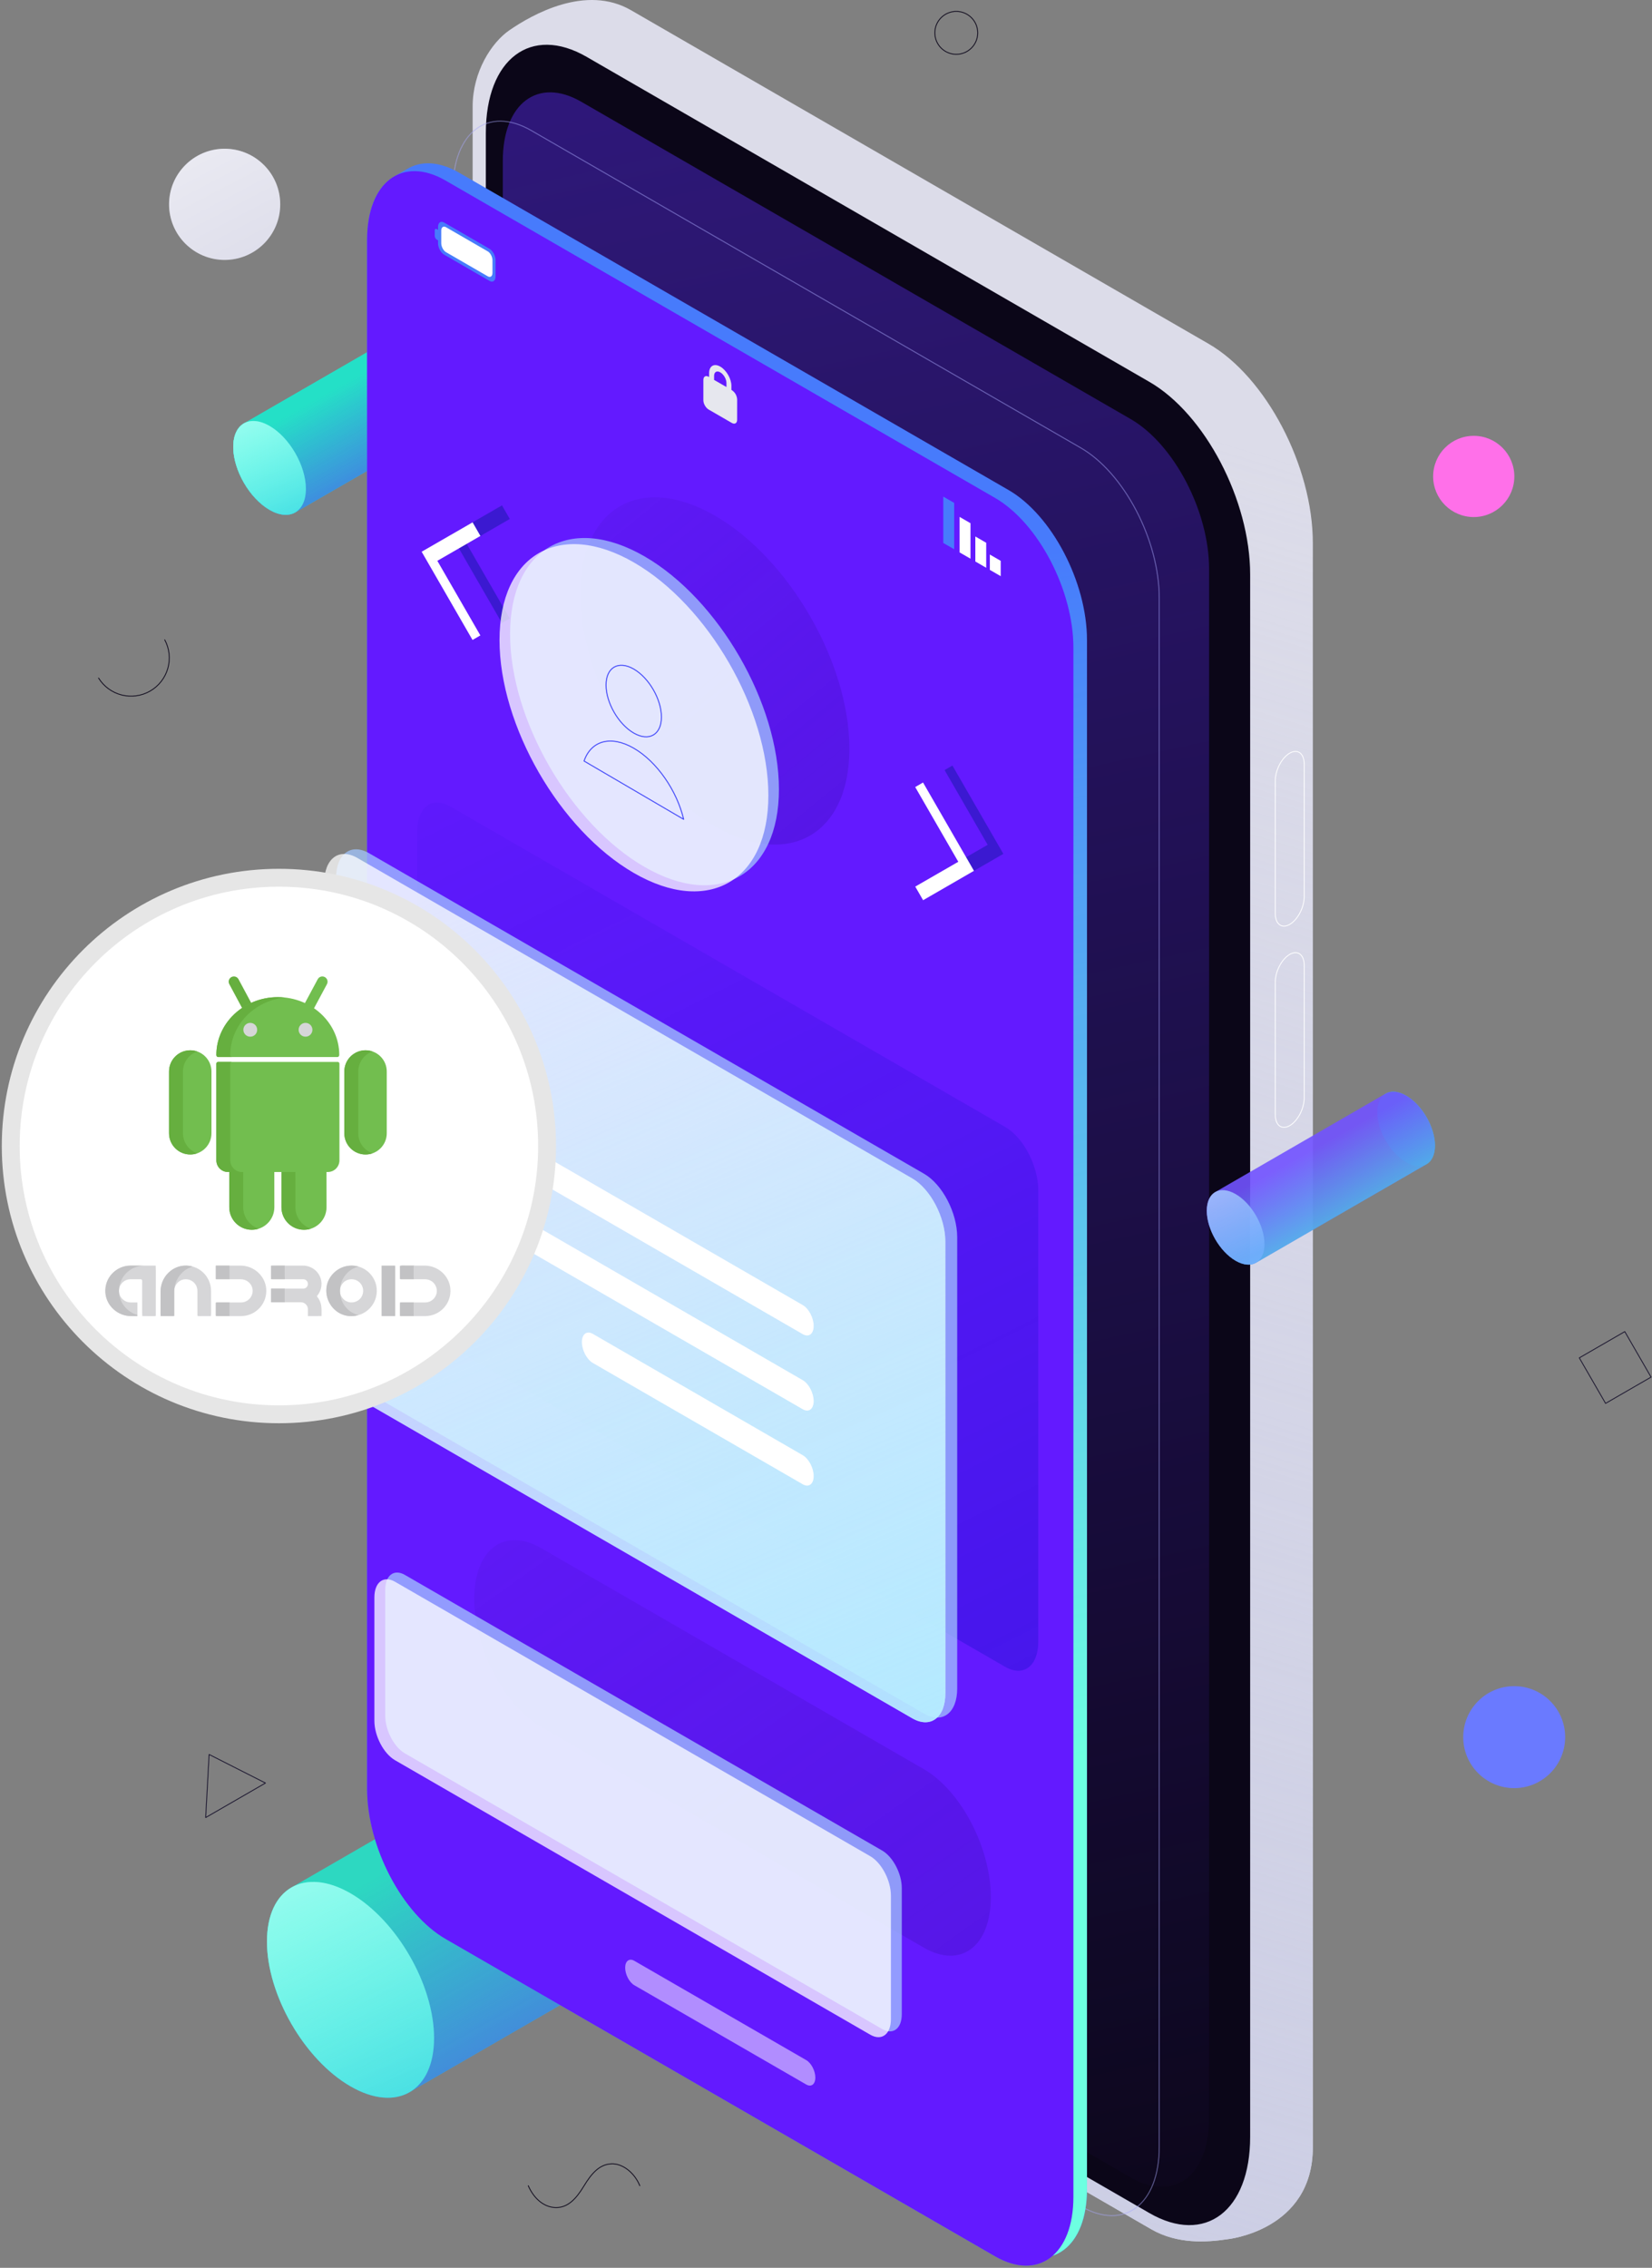 <svg xmlns="http://www.w3.org/2000/svg" width="462" height="634" viewBox="0 0 462 634" fill="none"><rect x="0" y="0" width="462" height="634" fill="#808080" stroke="none"/><path fill-rule="evenodd" clip-rule="evenodd" d="M215.974 461.164C203.079 453.718 192.605 459.764 192.605 474.656C192.605 489.547 203.079 507.684 215.974 515.13C228.87 522.575 239.343 516.53 239.343 501.638C239.343 486.747 228.87 468.61 215.974 461.164Z" fill="#24E1C8" fill-opacity="0.899"></path><path fill-rule="evenodd" clip-rule="evenodd" d="M232.259 516.894C236.628 514.511 239.343 509.221 239.343 501.638C239.343 486.747 228.87 468.61 215.974 461.164C209.388 457.361 203.43 457.078 199.181 459.696L81.21 527.84L81.213 527.843C77.153 530.356 74.656 535.52 74.656 542.793C74.656 557.684 85.126 575.822 98.025 583.267C104.331 586.91 110.058 587.324 114.264 585.055L114.268 585.051C114.454 584.951 114.637 584.846 114.818 584.736L232.262 516.897L232.259 516.894Z" fill="#24E1C8" fill-opacity="0.899"></path><path fill-rule="evenodd" clip-rule="evenodd" d="M232.259 516.894C236.628 514.511 239.343 509.221 239.343 501.638C239.343 486.747 228.87 468.61 215.974 461.164C209.388 457.361 203.43 457.078 199.181 459.696L81.21 527.84L81.213 527.843C77.153 530.356 74.656 535.52 74.656 542.793C74.656 557.684 85.126 575.822 98.025 583.267C104.331 586.91 110.058 587.324 114.264 585.055L114.268 585.051C114.454 584.951 114.637 584.846 114.818 584.736L232.262 516.897L232.259 516.894Z" fill="url(#paint0_linear)"></path><path fill-rule="evenodd" clip-rule="evenodd" d="M98.025 529.302C85.126 521.856 74.656 527.902 74.656 542.793C74.656 557.684 85.126 575.822 98.025 583.267C110.921 590.713 121.391 584.667 121.391 569.776C121.391 554.884 110.921 536.747 98.025 529.302Z" fill="#4FFCE7" fill-opacity="0.75"></path><path fill-rule="evenodd" clip-rule="evenodd" d="M98.025 529.302C85.126 521.856 74.656 527.902 74.656 542.793C74.656 557.684 85.126 575.822 98.025 583.267C110.921 590.713 121.391 584.667 121.391 569.776C121.391 554.884 110.921 536.747 98.025 529.302Z" fill="url(#paint1_linear)"></path><path fill-rule="evenodd" clip-rule="evenodd" d="M182.194 57.401C176.591 54.165 172.04 56.792 172.04 63.265C172.04 69.737 176.591 77.622 182.194 80.858C187.8 84.094 192.352 81.467 192.352 74.995C192.352 68.519 187.8 60.637 182.194 57.401Z" fill="#24E1C8" fill-opacity="0.899"></path><path fill-rule="evenodd" clip-rule="evenodd" d="M189.272 81.623C191.173 80.588 192.352 78.289 192.352 74.995C192.352 68.519 187.8 60.637 182.194 57.401C179.332 55.747 176.744 55.627 174.898 56.763L68.08 118.448L68.084 118.451C66.319 119.542 65.232 121.785 65.232 124.946C65.232 131.418 69.783 139.304 75.389 142.54C78.13 144.122 80.621 144.301 82.447 143.315C82.529 143.272 82.61 143.223 82.688 143.178L189.275 81.623H189.272Z" fill="#24E1C8" fill-opacity="0.899"></path><path fill-rule="evenodd" clip-rule="evenodd" d="M189.272 81.623C191.173 80.588 192.352 78.289 192.352 74.995C192.352 68.519 187.8 60.637 182.194 57.401C179.332 55.747 176.744 55.627 174.898 56.763L68.08 118.448L68.084 118.451C66.319 119.542 65.232 121.785 65.232 124.946C65.232 131.418 69.783 139.304 75.389 142.54C78.13 144.122 80.621 144.301 82.447 143.315C82.529 143.272 82.61 143.223 82.688 143.178L189.275 81.623H189.272Z" fill="url(#paint2_linear)"></path><path fill-rule="evenodd" clip-rule="evenodd" d="M75.389 119.083C69.783 115.847 65.231 118.474 65.231 124.946C65.231 131.418 69.783 139.304 75.389 142.54C80.995 145.776 85.546 143.149 85.546 136.676C85.546 130.201 80.995 122.319 75.389 119.083Z" fill="#4FFCE7" fill-opacity="0.75"></path><path fill-rule="evenodd" clip-rule="evenodd" d="M75.389 119.083C69.783 115.847 65.231 118.474 65.231 124.946C65.231 131.418 69.783 139.304 75.389 142.54C80.995 145.776 85.546 143.149 85.546 136.676C85.546 130.201 80.995 122.319 75.389 119.083Z" fill="url(#paint3_linear)"></path><path fill-rule="evenodd" clip-rule="evenodd" d="M182.194 57.401C176.591 54.165 172.04 56.792 172.04 63.265C172.04 69.737 176.591 77.622 182.194 80.858C187.8 84.094 192.352 81.467 192.352 74.995C192.352 68.519 187.8 60.637 182.194 57.401Z" fill="#24E1C8" fill-opacity="0.899"></path><path fill-rule="evenodd" clip-rule="evenodd" d="M189.272 81.623C191.173 80.588 192.352 78.289 192.352 74.995C192.352 68.519 187.8 60.637 182.194 57.401C179.332 55.747 176.744 55.627 174.898 56.763L68.08 118.448L68.084 118.451C66.319 119.542 65.232 121.785 65.232 124.946C65.232 131.418 69.783 139.304 75.389 142.54C78.13 144.122 80.621 144.301 82.447 143.315C82.529 143.272 82.61 143.223 82.688 143.178L189.275 81.623H189.272Z" fill="#24E1C8" fill-opacity="0.899"></path><path fill-rule="evenodd" clip-rule="evenodd" d="M189.272 81.623C191.173 80.588 192.352 78.289 192.352 74.995C192.352 68.519 187.8 60.637 182.194 57.401C179.332 55.747 176.744 55.627 174.898 56.763L68.08 118.448L68.084 118.451C66.319 119.542 65.232 121.785 65.232 124.946C65.232 131.418 69.783 139.304 75.389 142.54C78.13 144.122 80.621 144.301 82.447 143.315C82.529 143.272 82.61 143.223 82.688 143.178L189.275 81.623H189.272Z" fill="url(#paint4_linear)"></path><path fill-rule="evenodd" clip-rule="evenodd" d="M75.389 119.083C69.783 115.847 65.231 118.474 65.231 124.946C65.231 131.419 69.783 139.304 75.389 142.54C80.995 145.776 85.546 143.149 85.546 136.677C85.546 130.201 80.995 122.319 75.389 119.083Z" fill="#4FFCE7" fill-opacity="0.75"></path><path fill-rule="evenodd" clip-rule="evenodd" d="M75.389 119.083C69.783 115.847 65.231 118.474 65.231 124.946C65.231 131.419 69.783 139.304 75.389 142.54C80.995 145.776 85.546 143.149 85.546 136.677C85.546 130.201 80.995 122.319 75.389 119.083Z" fill="url(#paint5_linear)"></path><path d="M62.692 385.766C59.15 385.766 56.279 382.894 56.279 379.352C56.279 375.809 59.15 372.938 62.692 372.938C66.235 372.938 69.106 375.809 69.106 379.352C69.106 382.894 66.235 385.766 62.692 385.766Z" fill="#FFCE2D"></path><path d="M412.148 144.548C405.878 144.548 400.795 139.466 400.795 133.196C400.795 126.926 405.878 121.843 412.148 121.843C418.417 121.843 423.5 126.926 423.5 133.196C423.5 139.466 418.417 144.548 412.148 144.548Z" fill="#FF70E9"></path><path d="M423.461 499.893C415.589 499.893 409.208 493.512 409.208 485.64C409.208 477.768 415.589 471.387 423.461 471.387C431.333 471.387 437.714 477.768 437.714 485.64C437.714 493.512 431.333 499.893 423.461 499.893Z" fill="#6A7AFF"></path><path fill-rule="evenodd" clip-rule="evenodd" d="M454.389 372.265L461.737 384.988L449.014 392.333L441.669 379.61L454.389 372.265ZM58.482 490.485L57.519 508.124L74.24 498.471L58.482 490.485Z" stroke="#17122C" stroke-width="0.23" stroke-miterlimit="1.5" stroke-linecap="round" stroke-linejoin="round"></path><path d="M178.928 611.045C177.463 607.418 174.064 604.719 170.861 604.931C167.657 605.142 165.499 607.486 163.275 611.165C161.097 614.766 158.805 617.156 155.53 617.156C152.219 617.156 149.321 614.704 147.733 611.045" stroke="#0C071A" stroke-width="0.23" stroke-miterlimit="1.5" stroke-linecap="round" stroke-linejoin="round"></path><path d="M267.433 15.182C264.121 15.182 261.436 12.497 261.436 9.185C261.436 5.873 264.121 3.188 267.433 3.188C270.745 3.188 273.43 5.873 273.43 9.185C273.43 12.497 270.745 15.182 267.433 15.182Z" stroke="#0C071A" stroke-width="0.23" stroke-miterlimit="1.5" stroke-linecap="round" stroke-linejoin="round"></path><path d="M46.071 178.87C47.385 181.318 47.695 184.181 46.935 186.853C46.175 189.525 44.404 191.797 41.998 193.186C39.592 194.576 36.74 194.974 34.045 194.297C31.351 193.619 29.026 191.92 27.563 189.558" stroke="#0C071A" stroke-width="0.23" stroke-miterlimit="1.5" stroke-linecap="round" stroke-linejoin="round"></path><path fill-rule="evenodd" clip-rule="evenodd" d="M343.225 626.011C343.225 626.011 367.148 623.638 367.148 600.308V151.815C367.148 130.361 354.086 105.399 337.993 96.111L176.451 2.843C163.855 -4.43 148.859 4.028 142.43 8.472C137.435 11.92 132.181 20.092 132.181 29.777V475.593C132.181 497.045 143.849 520.381 159.938 529.67L321.963 623.218C329.252 627.424 337.43 626.883 343.225 626.011Z" fill="#DCDCE9"></path><path fill-rule="evenodd" clip-rule="evenodd" d="M343.225 626.011C343.225 626.011 367.148 623.638 367.148 600.308V151.815C367.148 130.361 354.086 105.399 337.993 96.111L176.451 2.843C163.855 -4.43 148.859 4.028 142.43 8.472C137.435 11.92 132.181 20.092 132.181 29.777V475.593C132.181 497.045 143.849 520.381 159.938 529.67L321.963 623.218C329.252 627.424 337.43 626.883 343.225 626.011Z" fill="url(#paint6_linear)"></path><path fill-rule="evenodd" clip-rule="evenodd" d="M349.619 160.599C349.619 139.864 336.99 115.736 321.438 106.757L164.05 15.889C148.498 6.909 135.869 16.455 135.869 37.194V473.975C135.869 494.714 148.498 518.841 164.05 527.82L321.438 618.689C336.99 627.668 349.619 618.122 349.619 597.384V160.599Z" fill="#0B0618"></path><path fill-rule="evenodd" clip-rule="evenodd" d="M316.2 117.152L162.55 28.445C150.442 21.452 140.613 28.885 140.613 45.03V478.1C140.613 494.245 150.442 513.026 162.55 520.016L316.2 608.726C328.308 615.716 338.137 608.287 338.137 592.142V159.072C338.137 142.927 328.308 124.145 316.2 117.152Z" fill="url(#paint7_linear)"></path><path fill-rule="evenodd" clip-rule="evenodd" d="M302.249 125.207L148.602 36.497C136.491 29.507 126.662 36.939 126.662 53.084V486.154C126.662 502.296 136.491 521.081 148.602 528.071L302.249 616.781C314.357 623.771 324.189 616.338 324.189 600.193V167.126C324.189 150.982 314.357 132.197 302.249 125.207Z" stroke="#A8A8FA" stroke-opacity="0.5" stroke-width="0.28" stroke-miterlimit="1.5" stroke-linecap="round" stroke-linejoin="round"></path><path fill-rule="evenodd" clip-rule="evenodd" d="M282.048 136.992L128.398 48.282C122.743 45.017 117.586 44.899 113.695 47.344C113.188 47.66 109.883 49.457 108.854 50.278C105.022 53.332 102.665 59.149 102.665 67.061V500.128C102.665 516.272 112.494 535.058 124.602 542.047L278.252 630.757C284.643 634.446 290.396 634.117 294.407 630.614C300.189 628.684 303.985 622.013 303.985 611.979V178.909C303.985 162.764 294.156 143.982 282.048 136.992Z" fill="#477BFC"></path><path fill-rule="evenodd" clip-rule="evenodd" d="M282.048 136.992L128.398 48.282C116.29 41.292 106.461 48.725 106.461 64.87V497.937C106.461 514.081 116.29 532.866 128.398 539.856L282.048 628.563C294.156 635.556 303.985 628.124 303.985 611.979V178.909C303.985 162.764 294.156 143.982 282.048 136.992Z" fill="url(#paint8_linear)"></path><path fill-rule="evenodd" clip-rule="evenodd" d="M278.252 139.183L124.602 50.473C112.494 43.483 102.665 50.916 102.665 67.061V500.127C102.665 516.272 112.494 535.057 124.602 542.047L278.252 630.757C290.36 637.747 300.192 630.315 300.192 614.17V181.103C300.192 164.958 290.36 146.173 278.252 139.183Z" fill="#631AFF"></path><path fill-rule="evenodd" clip-rule="evenodd" d="M174.836 550.107C174.836 548.225 175.982 547.356 177.395 548.173L225.461 575.925C226.871 576.738 228.017 578.93 228.017 580.811C228.017 582.696 226.871 583.562 225.461 582.745L177.395 554.997C175.982 554.18 174.836 551.989 174.836 550.107Z" fill="white" fill-opacity="0.5"></path><path fill-rule="evenodd" clip-rule="evenodd" d="M204.544 109.003L204.548 107.887C204.548 105.901 203.154 103.485 201.435 102.492C199.713 101.499 198.319 102.306 198.316 104.292V105.406L198.209 105.344C197.379 104.865 196.705 105.253 196.705 106.21L196.701 111.907C196.701 112.864 197.372 114.03 198.202 114.509L204.645 118.23C205.475 118.708 206.149 118.318 206.149 117.361L206.153 111.666C206.125 111.145 205.975 110.638 205.714 110.186C205.454 109.733 205.089 109.35 204.652 109.065L204.544 109.003ZM199.7 106.207L199.703 105.09C199.703 103.986 200.478 103.54 201.432 104.094C202.389 104.644 203.161 105.985 203.161 107.089V108.202L199.7 106.207Z" fill="#E6E7EE"></path><path fill-rule="evenodd" clip-rule="evenodd" d="M277.093 530.357C277.093 516.585 268.707 500.567 258.38 494.603L151.347 432.807C141.02 426.846 132.637 433.185 132.637 446.953C132.637 460.721 141.02 476.742 151.347 482.704L258.38 544.499C268.707 550.463 277.093 544.125 277.093 530.357Z" fill="url(#paint9_linear)"></path><path fill-rule="evenodd" clip-rule="evenodd" d="M252.194 527.84C252.194 523.796 249.733 519.095 246.702 517.344L113.23 440.286C110.199 438.534 107.738 440.396 107.738 444.437V479.689C107.738 483.729 110.199 488.434 113.23 490.182L246.702 567.243C249.733 568.991 252.194 567.132 252.194 563.089V527.84Z" fill="#A2C5FD" fill-opacity="0.75"></path><path fill-rule="evenodd" clip-rule="evenodd" d="M249.156 529.971C249.156 525.719 246.568 520.774 243.381 518.931L110.479 442.202C107.288 440.36 104.7 442.319 104.7 446.568V481.062C104.7 485.31 107.288 490.259 110.479 492.098L243.381 568.831C246.568 570.67 249.156 568.714 249.156 564.462V529.971Z" fill="white" fill-opacity="0.75"></path><path fill-rule="evenodd" clip-rule="evenodd" d="M290.363 332.757C290.363 325.933 286.212 317.999 281.094 315.046L125.92 225.454C120.806 222.501 116.651 225.639 116.651 232.463V358.672C116.651 365.492 120.806 373.43 125.92 376.382L281.094 465.975C286.212 468.928 290.363 465.789 290.363 458.965V332.757Z" fill="url(#paint10_linear)"></path><path fill-rule="evenodd" clip-rule="evenodd" d="M267.69 345.849C267.69 339.028 263.536 331.091 258.422 328.138L103.244 238.546C98.13 235.593 93.975 238.731 93.975 245.555V371.764C93.975 378.584 98.13 386.522 103.244 389.474L258.422 479.067C263.536 482.02 267.69 478.881 267.69 472.057V345.849Z" fill="#A2C5FD" fill-opacity="0.75"></path><path fill-rule="evenodd" clip-rule="evenodd" d="M264.383 347.151C264.383 340.327 260.229 332.393 255.114 329.437L99.94 239.848C94.822 236.895 90.668 240.033 90.668 246.857V373.066C90.668 379.887 94.822 387.824 99.94 390.777L255.114 480.369C260.229 483.322 264.383 480.183 264.383 473.36V347.151Z" fill="white" fill-opacity="0.75"></path><path fill-rule="evenodd" clip-rule="evenodd" d="M264.383 347.151C264.383 340.327 260.229 332.393 255.114 329.437L99.94 239.848C94.822 236.895 90.668 240.033 90.668 246.857V373.066C90.668 379.887 94.822 387.824 99.94 390.777L255.114 480.369C260.229 483.322 264.383 480.183 264.383 473.36V347.151Z" fill="url(#paint11_linear)"></path><path fill-rule="evenodd" clip-rule="evenodd" d="M127.503 312.866C127.503 310.626 128.867 309.594 130.547 310.564L224.505 364.855C226.188 365.825 227.552 368.436 227.552 370.68C227.552 372.923 226.188 373.955 224.505 372.985L130.547 318.69C128.867 317.72 127.503 315.109 127.503 312.866ZM127.503 333.865C127.503 331.622 128.867 330.59 130.547 331.56L224.505 385.851C226.188 386.824 227.552 389.432 227.552 391.675C227.552 393.918 226.188 394.951 224.505 393.98L130.547 339.686C128.867 338.716 127.503 336.105 127.503 333.865ZM162.732 375.202C162.732 372.959 164.099 371.927 165.779 372.897L224.505 406.827C226.188 407.797 227.552 410.408 227.552 412.651C227.552 414.895 226.188 415.927 224.505 414.953L165.779 381.026C164.099 380.053 162.732 377.442 162.732 375.202Z" fill="white"></path><path fill-rule="evenodd" clip-rule="evenodd" d="M266.353 214.018L264.165 215.291L276.211 236.176L264.178 243.117L266.372 246.919L280.599 238.712L266.353 214.018ZM140.382 141.283L142.569 145.089L130.524 152.04L142.556 172.899L140.362 174.165L126.135 149.5L140.382 141.283Z" fill="#1418A5" fill-opacity="0.5"></path><path fill-rule="evenodd" clip-rule="evenodd" d="M258.136 218.761L255.948 220.034L267.994 240.919L255.961 247.86L258.155 251.666L272.382 243.455L258.136 218.761ZM132.165 146.027L134.352 149.833L122.306 156.784L134.339 177.642L132.145 178.909L117.918 154.244L132.165 146.027Z" fill="white"></path><path fill-rule="evenodd" clip-rule="evenodd" d="M199.947 144.164C179.198 132.184 162.35 141.908 162.35 165.87C162.35 189.828 179.198 219.005 199.947 230.986C220.695 242.967 237.543 233.239 237.543 209.281C237.543 185.322 220.695 156.142 199.947 144.164Z" fill="url(#paint12_linear)"></path><path fill-rule="evenodd" clip-rule="evenodd" d="M180.244 155.539C159.492 143.558 142.647 153.286 142.647 177.245C142.647 201.203 159.492 230.383 180.244 242.361C200.992 254.342 217.837 244.614 217.837 220.656C217.837 196.697 200.992 167.52 180.244 155.539Z" fill="#A2C5FD" fill-opacity="0.75"></path><path fill-rule="evenodd" clip-rule="evenodd" d="M177.287 157.246C156.539 145.265 139.694 154.993 139.694 178.951C139.694 202.909 156.539 232.086 177.287 244.067C198.039 256.048 214.884 246.32 214.884 222.362C214.884 198.403 198.039 169.223 177.287 157.246Z" fill="white" fill-opacity="0.75"></path><path fill-rule="evenodd" clip-rule="evenodd" d="M191.192 229.052C189.327 221.125 183.779 212.947 177.235 209.167C170.756 205.429 165.261 207.125 163.337 212.754L191.192 229.052ZM177.235 187.041C172.957 184.574 169.487 186.579 169.487 191.515C169.487 196.453 172.957 202.467 177.235 204.934C181.51 207.402 184.98 205.397 184.98 200.461C184.98 195.522 181.51 189.512 177.235 187.041Z" stroke="#0E16F6" stroke-opacity="0.75" stroke-width="0.28" stroke-miterlimit="1.5" stroke-linecap="round" stroke-linejoin="round"></path><path fill-rule="evenodd" clip-rule="evenodd" d="M263.8 138.835L266.844 140.59V153.554L263.8 151.795V138.835Z" fill="#477BFC"></path><path fill-rule="evenodd" clip-rule="evenodd" d="M268.364 144.513L271.408 146.271V156.191L268.364 154.433V144.513ZM272.763 149.982L275.804 151.74V158.73L272.763 156.972V149.982ZM276.819 155.032L279.86 156.79V161.074L276.819 159.316V155.032Z" fill="white"></path><path fill-rule="evenodd" clip-rule="evenodd" d="M122.501 63.479C122.501 62.242 123.253 61.673 124.181 62.206L136.904 69.564C137.829 70.101 138.584 71.54 138.584 72.778V77.261C138.584 78.498 137.829 79.068 136.904 78.534L124.181 71.176C123.253 70.642 122.501 69.2 122.501 67.962V63.479Z" fill="#477BFC"></path><path fill-rule="evenodd" clip-rule="evenodd" d="M121.577 64.453C121.577 64.046 121.824 63.86 122.127 64.036L126.069 66.315C126.375 66.491 126.62 66.963 126.62 67.367V68.838C126.62 69.242 126.375 69.431 126.069 69.255L122.127 66.976C121.824 66.8 121.577 66.328 121.577 65.921V64.453Z" fill="#477BFC"></path><path fill-rule="evenodd" clip-rule="evenodd" d="M123.4 64.498C123.4 63.534 123.986 63.091 124.706 63.508L136.423 70.283C137.142 70.7 137.728 71.82 137.728 72.78V76.27C137.728 77.231 137.142 77.673 136.423 77.257L124.706 70.482C123.986 70.065 123.4 68.945 123.4 67.985V64.498Z" fill="white"></path><path fill-rule="evenodd" clip-rule="evenodd" d="M356.642 274.544C356.642 271.565 358.455 268.101 360.689 266.811C362.922 265.519 364.735 266.89 364.735 269.868V306.95C364.735 309.926 362.922 313.393 360.689 314.683C358.455 315.972 356.642 314.601 356.642 311.622V274.544ZM356.642 218.283C356.642 215.307 358.455 211.84 360.689 210.55C362.922 209.261 364.735 210.632 364.735 213.611V250.689C364.735 253.668 362.922 257.132 360.689 258.422C358.455 259.714 356.642 258.343 356.642 255.365V218.283Z" stroke="white" stroke-width="0.23" stroke-miterlimit="1.5" stroke-linecap="round" stroke-linejoin="round"></path><path d="M62.826 72.67C54.242 72.67 47.283 65.712 47.283 57.128C47.283 48.544 54.242 41.585 62.826 41.585C71.409 41.585 78.368 48.544 78.368 57.128C78.368 65.712 71.409 72.67 62.826 72.67Z" fill="#DBDBE9"></path><path d="M62.826 72.67C54.242 72.67 47.283 65.712 47.283 57.128C47.283 48.544 54.242 41.585 62.826 41.585C71.409 41.585 78.368 48.544 78.368 57.128C78.368 65.712 71.409 72.67 62.826 72.67Z" fill="url(#paint13_linear)"></path><path fill-rule="evenodd" clip-rule="evenodd" d="M393.238 306.283C388.784 303.711 385.167 305.798 385.167 310.941C385.167 316.082 388.784 322.343 393.238 324.915C397.689 327.487 401.306 325.4 401.306 320.256C401.306 315.115 397.689 308.855 393.238 306.283Z" fill="#24E1C8" fill-opacity="0.899"></path><path fill-rule="evenodd" clip-rule="evenodd" d="M398.861 325.523C400.368 324.699 401.306 322.873 401.306 320.255C401.306 315.114 397.689 308.854 393.238 306.282C390.962 304.97 388.905 304.872 387.44 305.774L339.751 333.32C338.351 334.189 337.488 335.97 337.488 338.483C337.488 343.624 341.102 349.885 345.556 352.457C347.734 353.713 349.71 353.857 351.162 353.072H351.165L351.354 352.961L398.861 325.523Z" fill="#7252FF" fill-opacity="0.899"></path><path fill-rule="evenodd" clip-rule="evenodd" d="M398.861 325.523C400.368 324.699 401.306 322.873 401.306 320.255C401.306 315.114 397.689 308.854 393.238 306.282C390.962 304.97 388.905 304.872 387.44 305.774L339.751 333.32C338.351 334.189 337.488 335.97 337.488 338.483C337.488 343.624 341.102 349.885 345.556 352.457C347.734 353.713 349.71 353.857 351.162 353.072H351.165L351.354 352.961L398.861 325.523Z" fill="url(#paint14_linear)"></path><path fill-rule="evenodd" clip-rule="evenodd" d="M345.556 333.826C341.102 331.254 337.489 333.341 337.489 338.485C337.489 343.625 341.102 349.886 345.556 352.458C350.01 355.027 353.624 352.94 353.624 347.799C353.624 342.658 350.01 336.395 345.556 333.826Z" fill="#74B0FF" fill-opacity="0.75"></path><path fill-rule="evenodd" clip-rule="evenodd" d="M345.556 333.826C341.102 331.254 337.489 333.341 337.489 338.485C337.489 343.625 341.102 349.886 345.556 352.458C350.01 355.027 353.624 352.94 353.624 347.799C353.624 342.658 350.01 336.395 345.556 333.826Z" fill="url(#paint15_linear)"></path><path d="M78 395.385C119.421 395.385 153 361.806 153 320.385C153 278.963 119.421 245.385 78 245.385C36.579 245.385 3 278.963 3 320.385C3 361.806 36.579 395.385 78 395.385Z" fill="white" stroke="#E6E6E6" stroke-width="5"></path><path d="M91.305 327.459H78.708V329.345H78.709V337.5C78.709 340.981 81.531 343.804 85.013 343.804C88.494 343.804 91.317 340.981 91.317 337.5C91.317 330.482 91.305 327.721 91.305 327.459Z" fill="#72BE4F"></path><path d="M64.117 327.459C64.117 331.705 64.117 330.9 64.117 337.5C64.117 340.981 66.939 343.804 70.421 343.804C73.902 343.804 76.724 340.981 76.724 337.5C76.724 337.188 76.714 327.771 76.714 327.459H64.117Z" fill="#72BE4F"></path><path d="M82.609 337.5V329.345H82.608V327.459H78.708V329.345H78.709V337.5C78.709 340.981 81.531 343.804 85.013 343.804C85.694 343.804 86.349 343.694 86.963 343.495C84.436 342.673 82.609 340.3 82.609 337.5Z" fill="#66AF3F"></path><path d="M68.017 337.5C68.017 326.932 68.017 334.078 68.017 327.459H64.117C64.117 331.705 64.117 330.9 64.117 337.5C64.117 340.981 66.939 343.804 70.421 343.804C71.101 343.804 71.756 343.694 72.371 343.495C69.844 342.673 68.017 340.3 68.017 337.5Z" fill="#66AF3F"></path><path d="M69.509 283.541C68.987 283.541 68.482 283.261 68.218 282.77L64.122 275.13C63.74 274.419 64.008 273.532 64.719 273.15C65.431 272.769 66.318 273.036 66.7 273.748L70.796 281.387C71.178 282.099 70.91 282.985 70.199 283.367C69.979 283.485 69.742 283.541 69.509 283.541Z" fill="#66AF3F"></path><path d="M85.355 283.369C84.643 282.987 84.376 282.102 84.758 281.39L88.857 273.752C89.239 273.041 90.125 272.772 90.837 273.154C91.549 273.536 91.816 274.424 91.434 275.136L87.335 282.773C86.953 283.485 86.066 283.751 85.355 283.369Z" fill="#72BE4F"></path><path d="M102.228 293.622C98.951 293.622 96.294 296.278 96.294 299.555C96.294 301.733 96.294 314.758 96.294 316.819C96.294 320.097 98.951 322.753 102.228 322.753C105.505 322.753 108.161 320.096 108.161 316.819C108.161 314.758 108.161 301.733 108.161 299.555C108.161 296.278 105.505 293.622 102.228 293.622Z" fill="#72BE4F"></path><path d="M53.205 293.622C49.928 293.622 47.271 296.278 47.271 299.555C47.271 301.617 47.271 314.642 47.271 316.819C47.271 320.097 49.928 322.753 53.205 322.753C56.482 322.753 59.139 320.096 59.139 316.819C59.139 314.642 59.139 301.617 59.139 299.555C59.139 296.278 56.482 293.622 53.205 293.622Z" fill="#72BE4F"></path><path d="M39.891 367.928C43.63 367.928 43.57 367.99 43.57 367.795C43.57 353.109 43.636 353.815 43.441 353.815H36.513C32.487 353.815 29.097 357.261 29.486 361.531C29.813 365.118 32.973 367.928 36.681 367.928H38.333C38.467 367.928 38.419 368.019 38.419 364.191C38.419 364.149 38.386 364.116 38.344 364.116H36.611C33.728 364.116 32.248 360.849 34.058 358.753C34.676 358.038 35.571 357.628 36.513 357.628H39.348C39.574 357.628 39.757 357.811 39.757 358.037C39.757 368.498 39.696 367.928 39.891 367.928Z" fill="#D6D6D8"></path><path d="M58.9 367.929C59.089 367.929 59.021 368.157 59.021 360.872C59.021 356.841 55.569 353.455 51.305 353.846C47.718 354.173 44.908 357.333 44.908 361.04C44.908 368.186 44.847 367.929 45.016 367.929C48.793 367.929 48.72 367.987 48.72 367.792V360.97C48.72 359.193 50.098 357.629 51.956 357.629C53.771 357.629 55.209 359.098 55.209 360.872V367.729C55.209 368.002 55.254 367.929 58.9 367.929Z" fill="#D6D6D8"></path><path d="M67.416 367.928C71.441 367.928 74.831 364.482 74.442 360.212C74.115 356.625 70.955 353.814 67.248 353.814H60.42C60.386 353.814 60.359 353.842 60.359 353.875V357.513C60.359 357.576 60.41 357.627 60.473 357.627H67.317C68.971 357.627 70.393 358.812 70.624 360.383C70.917 362.372 69.377 364.115 67.416 364.115C60.093 364.115 60.359 364.046 60.359 364.279V367.764C60.359 367.997 60.1 367.928 67.416 367.928Z" fill="#D6D6D8"></path><path d="M89.923 367.907C89.923 365.573 90.097 364.27 88.613 362.363C91.627 358.795 89.079 353.816 84.666 353.816C84.593 353.816 75.81 353.79 75.81 353.862C75.81 353.904 75.795 357.628 75.837 357.628H84.763C85.35 357.628 85.878 357.994 86.044 358.519C86.328 359.412 85.666 360.254 84.798 360.254H75.87C75.837 360.254 75.81 360.281 75.81 360.314V363.987C75.81 364.03 75.846 364.066 75.89 364.066H84.154C85.233 364.066 86.111 364.944 86.111 366.023V367.924C86.144 367.924 89.923 367.941 89.923 367.907Z" fill="#D6D6D8"></path><path d="M99.042 353.851C98.802 353.827 98.563 353.815 98.325 353.815C96.455 353.815 94.666 354.549 93.331 355.883C89.138 360.076 91.696 367.302 97.595 367.891C102.057 368.337 105.783 364.602 105.338 360.149C105.007 356.831 102.359 354.183 99.042 353.851ZM101.517 361.419C101.089 364.01 97.883 365.022 96.025 363.164C94.152 361.291 95.208 358.095 97.769 357.672C99.987 357.306 101.883 359.202 101.517 361.419Z" fill="#D6D6D8"></path><path d="M106.792 367.927H110.446C110.49 367.927 110.525 367.892 110.525 367.849V353.928C110.525 353.865 110.474 353.814 110.411 353.814H106.765C106.736 353.814 106.712 353.838 106.712 353.866V367.848C106.713 367.892 106.748 367.927 106.792 367.927Z" fill="#C2C2C4"></path><path d="M112.001 367.928H118.92C122.945 367.928 126.335 364.483 125.946 360.213C125.619 356.625 122.458 353.815 118.751 353.815C111.725 353.815 111.863 353.724 111.863 354.039C111.863 357.581 111.793 357.627 112.063 357.627H118.821C121.704 357.627 123.185 360.894 121.375 362.99C120.757 363.705 119.862 364.116 118.92 364.116H112.007C111.808 364.116 111.863 364.043 111.863 367.79C111.863 367.867 111.925 367.928 112.001 367.928Z" fill="#D6D6D8"></path><path d="M33.301 361.533C32.916 357.294 36.272 353.818 40.328 353.818H36.513C32.487 353.818 29.097 357.263 29.486 361.533C29.813 365.121 32.973 367.931 36.681 367.931H38.333C38.451 367.931 38.419 367.752 38.419 367.628C35.67 366.811 33.565 364.426 33.301 361.533Z" fill="#C2C2C4"></path><path d="M53.885 354.077C49.255 352.772 44.908 356.389 44.908 361.039C44.908 368.185 44.848 367.928 45.017 367.928C48.794 367.928 48.721 367.986 48.721 367.791C48.721 360.233 48.717 361.003 48.729 360.786C48.838 357.624 50.986 354.906 53.885 354.077Z" fill="#C2C2C4"></path><path d="M64.174 364.279C64.174 364.189 64.247 364.116 64.337 364.116C60.295 364.116 60.359 364.054 60.359 364.279C60.359 367.955 60.297 367.928 60.523 367.928H64.338C64.112 367.928 64.174 367.954 64.174 364.279Z" fill="#C2C2C4"></path><path d="M60.473 357.626H64.287C64.225 357.626 64.174 357.576 64.174 357.513V353.875C64.174 353.841 64.201 353.814 64.234 353.814H60.419C60.386 353.814 60.359 353.841 60.359 353.875V357.513C60.359 357.575 60.41 357.626 60.473 357.626Z" fill="#C2C2C4"></path><path d="M79.652 357.626C79.61 357.626 79.625 353.903 79.625 353.861C79.625 353.835 79.646 353.814 79.672 353.814H75.857C75.831 353.814 75.81 353.835 75.81 353.861V357.6C75.81 357.641 79.61 357.626 79.652 357.626Z" fill="#C2C2C4"></path><path d="M79.625 363.986V360.313C79.625 360.28 79.652 360.253 79.685 360.253H75.87C75.837 360.253 75.81 360.28 75.81 360.313V363.986C75.81 364.03 75.846 364.066 75.89 364.066H79.704C79.661 364.066 79.625 364.03 79.625 363.986Z" fill="#C2C2C4"></path><path d="M100.237 354.077C99.851 353.968 99.451 353.891 99.042 353.85C98.802 353.827 98.563 353.815 98.325 353.815C96.455 353.815 94.666 354.548 93.331 355.883C88.278 360.936 93.152 369.634 100.213 367.665C93.306 365.723 93.423 355.978 100.237 354.077Z" fill="#C2C2C4"></path><path d="M115.878 357.628C115.608 357.628 115.677 357.582 115.677 354.039C115.677 353.916 115.778 353.815 115.902 353.815C111.929 353.815 111.863 353.732 111.863 354.039V357.427C111.863 357.703 111.881 357.628 115.878 357.628Z" fill="#C2C2C4"></path><path d="M115.678 367.79C115.678 364.042 115.623 364.116 115.822 364.116H112.007C111.808 364.116 111.863 364.043 111.863 367.79C111.863 367.866 111.925 367.928 112.001 367.928H115.815C115.74 367.928 115.678 367.866 115.678 367.79Z" fill="#C2C2C4"></path><path d="M63.768 327.654C64.24 327.654 92.143 327.654 91.665 327.654C93.468 327.654 94.929 326.193 94.929 324.39V297.357C94.929 297.091 94.714 296.876 94.448 296.876H60.989C60.721 296.876 60.504 297.093 60.504 297.361V324.39C60.504 326.192 61.965 327.654 63.768 327.654Z" fill="#72BE4F"></path><path d="M77.693 278.767C68.199 278.767 60.504 286.009 60.504 294.942C60.504 294.944 60.504 294.946 60.504 294.948C60.504 295.26 60.742 295.511 61.032 295.511H94.354C94.643 295.511 94.881 295.26 94.881 294.948C94.881 294.946 94.881 294.944 94.881 294.942C94.881 286.009 87.186 278.767 77.693 278.767Z" fill="#72BE4F"></path><path d="M100.194 316.82C100.194 314.758 100.194 301.733 100.194 299.556C100.194 296.962 101.859 294.758 104.178 293.952C100.318 292.609 96.294 295.483 96.294 299.556C96.294 301.733 96.294 314.758 96.294 316.82C96.294 320.097 98.951 322.754 102.228 322.754C102.911 322.754 103.567 322.637 104.178 322.424C101.859 321.617 100.194 319.414 100.194 316.82Z" fill="#66AF3F"></path><path d="M51.171 316.82C51.171 314.642 51.171 301.617 51.171 299.556C51.171 296.962 52.836 294.758 55.155 293.951C54.544 293.739 53.888 293.622 53.205 293.622C49.928 293.622 47.271 296.279 47.271 299.556C47.271 301.617 47.271 314.642 47.271 316.82C47.271 320.097 49.928 322.753 53.205 322.753C53.888 322.753 54.544 322.636 55.155 322.424C52.836 321.617 51.171 319.413 51.171 316.82Z" fill="#66AF3F"></path><path d="M64.404 324.39V297.362C64.404 297.094 64.621 296.877 64.888 296.877H60.989C60.721 296.877 60.504 297.094 60.504 297.362V324.39C60.504 326.193 61.965 327.654 63.768 327.654C65.332 327.654 66.113 327.654 67.668 327.654C65.865 327.654 64.404 326.193 64.404 324.39Z" fill="#66AF3F"></path><path d="M64.404 294.948C64.399 286.58 71.124 279.777 79.643 278.872C69.385 277.781 60.504 285.328 60.504 294.942C60.504 294.944 60.504 294.946 60.504 294.948C60.504 295.26 60.742 295.511 61.032 295.511H64.931C64.642 295.511 64.404 295.26 64.404 294.948Z" fill="#66AF3F"></path><path d="M69.991 289.821C71.058 289.821 71.922 288.957 71.922 287.89C71.922 286.823 71.058 285.958 69.991 285.958C68.924 285.958 68.059 286.823 68.059 287.89C68.059 288.957 68.924 289.821 69.991 289.821Z" fill="#D6D6D8"></path><path d="M85.442 289.821C86.509 289.821 87.373 288.956 87.373 287.89C87.373 286.823 86.509 285.958 85.442 285.958C84.375 285.958 83.51 286.823 83.51 287.89C83.51 288.956 84.375 289.821 85.442 289.821Z" fill="#D6D6D8"></path><defs><linearGradient id="paint0_linear" x1="274.04" y1="554.265" x2="220.892" y2="459.644" gradientUnits="userSpaceOnUse"><stop stop-color="#593AF6" stop-opacity="0.899"></stop><stop offset="1" stop-color="#593AF6" stop-opacity="0"></stop></linearGradient><linearGradient id="paint1_linear" x1="59.145" y1="501.04" x2="97.992" y2="591.718" gradientUnits="userSpaceOnUse"><stop stop-color="#BAFFF7"></stop><stop offset="1" stop-color="#BAFFF7" stop-opacity="0"></stop></linearGradient><linearGradient id="paint2_linear" x1="151.883" y1="129.95" x2="128.783" y2="88.825" gradientUnits="userSpaceOnUse"><stop stop-color="#593AF6" stop-opacity="0.899"></stop><stop offset="1" stop-color="#593AF6" stop-opacity="0"></stop></linearGradient><linearGradient id="paint3_linear" x1="58.506" y1="106.812" x2="75.39" y2="146.223" gradientUnits="userSpaceOnUse"><stop stop-color="#BAFFF7"></stop><stop offset="1" stop-color="#BAFFF7" stop-opacity="0"></stop></linearGradient><linearGradient id="paint4_linear" x1="151.883" y1="129.95" x2="128.783" y2="88.825" gradientUnits="userSpaceOnUse"><stop stop-color="#593AF6" stop-opacity="0.899"></stop><stop offset="1" stop-color="#593AF6" stop-opacity="0"></stop></linearGradient><linearGradient id="paint5_linear" x1="58.506" y1="106.812" x2="75.39" y2="146.224" gradientUnits="userSpaceOnUse"><stop stop-color="#BAFFF7"></stop><stop offset="1" stop-color="#BAFFF7" stop-opacity="0"></stop></linearGradient><linearGradient id="paint6_linear" x1="237.806" y1="646.658" x2="393.234" y2="138.595" gradientUnits="userSpaceOnUse"><stop stop-color="#CBCDE4"></stop><stop offset="1" stop-color="#CBCDE4" stop-opacity="0"></stop></linearGradient><linearGradient id="paint7_linear" x1="152.987" y1="-73.89" x2="311.488" y2="647.137" gradientUnits="userSpaceOnUse"><stop stop-color="#5D2FF9" stop-opacity="0.5"></stop><stop offset="1" stop-color="#5D2FF9" stop-opacity="0"></stop></linearGradient><linearGradient id="paint8_linear" x1="241.908" y1="502.333" x2="183.273" y2="174.25" gradientUnits="userSpaceOnUse"><stop stop-color="#6DFFE1"></stop><stop offset="1" stop-color="#6DFFE1" stop-opacity="0"></stop></linearGradient><linearGradient id="paint9_linear" x1="275.788" y1="606.766" x2="75.694" y2="325.747" gradientUnits="userSpaceOnUse"><stop stop-color="#380DAF" stop-opacity="0.347"></stop><stop offset="1" stop-color="#380DAF" stop-opacity="0"></stop></linearGradient><linearGradient id="paint10_linear" x1="276.384" y1="501.735" x2="105.974" y2="163.31" gradientUnits="userSpaceOnUse"><stop stop-color="#0E0EC6" stop-opacity="0.355"></stop><stop offset="1" stop-color="#0E0EC6" stop-opacity="0"></stop></linearGradient><linearGradient id="paint11_linear" x1="241.237" y1="496.914" x2="132.181" y2="245.264" gradientUnits="userSpaceOnUse"><stop stop-color="#A2EBFF" stop-opacity="0.75"></stop><stop offset="1" stop-color="#A2EBFF" stop-opacity="0"></stop></linearGradient><linearGradient id="paint12_linear" x1="244.911" y1="256.947" x2="111.469" y2="93.081" gradientUnits="userSpaceOnUse"><stop stop-color="#380DAF" stop-opacity="0.347"></stop><stop offset="1" stop-color="#380DAF" stop-opacity="0"></stop></linearGradient><linearGradient id="paint13_linear" x1="49.453" y1="33.87" x2="74.669" y2="81.917" gradientUnits="userSpaceOnUse"><stop stop-color="white" stop-opacity="0.5"></stop><stop offset="1" stop-color="white" stop-opacity="0"></stop></linearGradient><linearGradient id="paint14_linear" x1="423.992" y1="332.217" x2="405.642" y2="299.549" gradientUnits="userSpaceOnUse"><stop stop-color="#35FFD7" stop-opacity="0.899"></stop><stop offset="1" stop-color="#35FFD7" stop-opacity="0"></stop></linearGradient><linearGradient id="paint15_linear" x1="349.821" y1="313.861" x2="363.233" y2="345.168" gradientUnits="userSpaceOnUse"><stop stop-color="white" stop-opacity="0.5"></stop><stop offset="1" stop-color="white" stop-opacity="0"></stop></linearGradient></defs></svg>